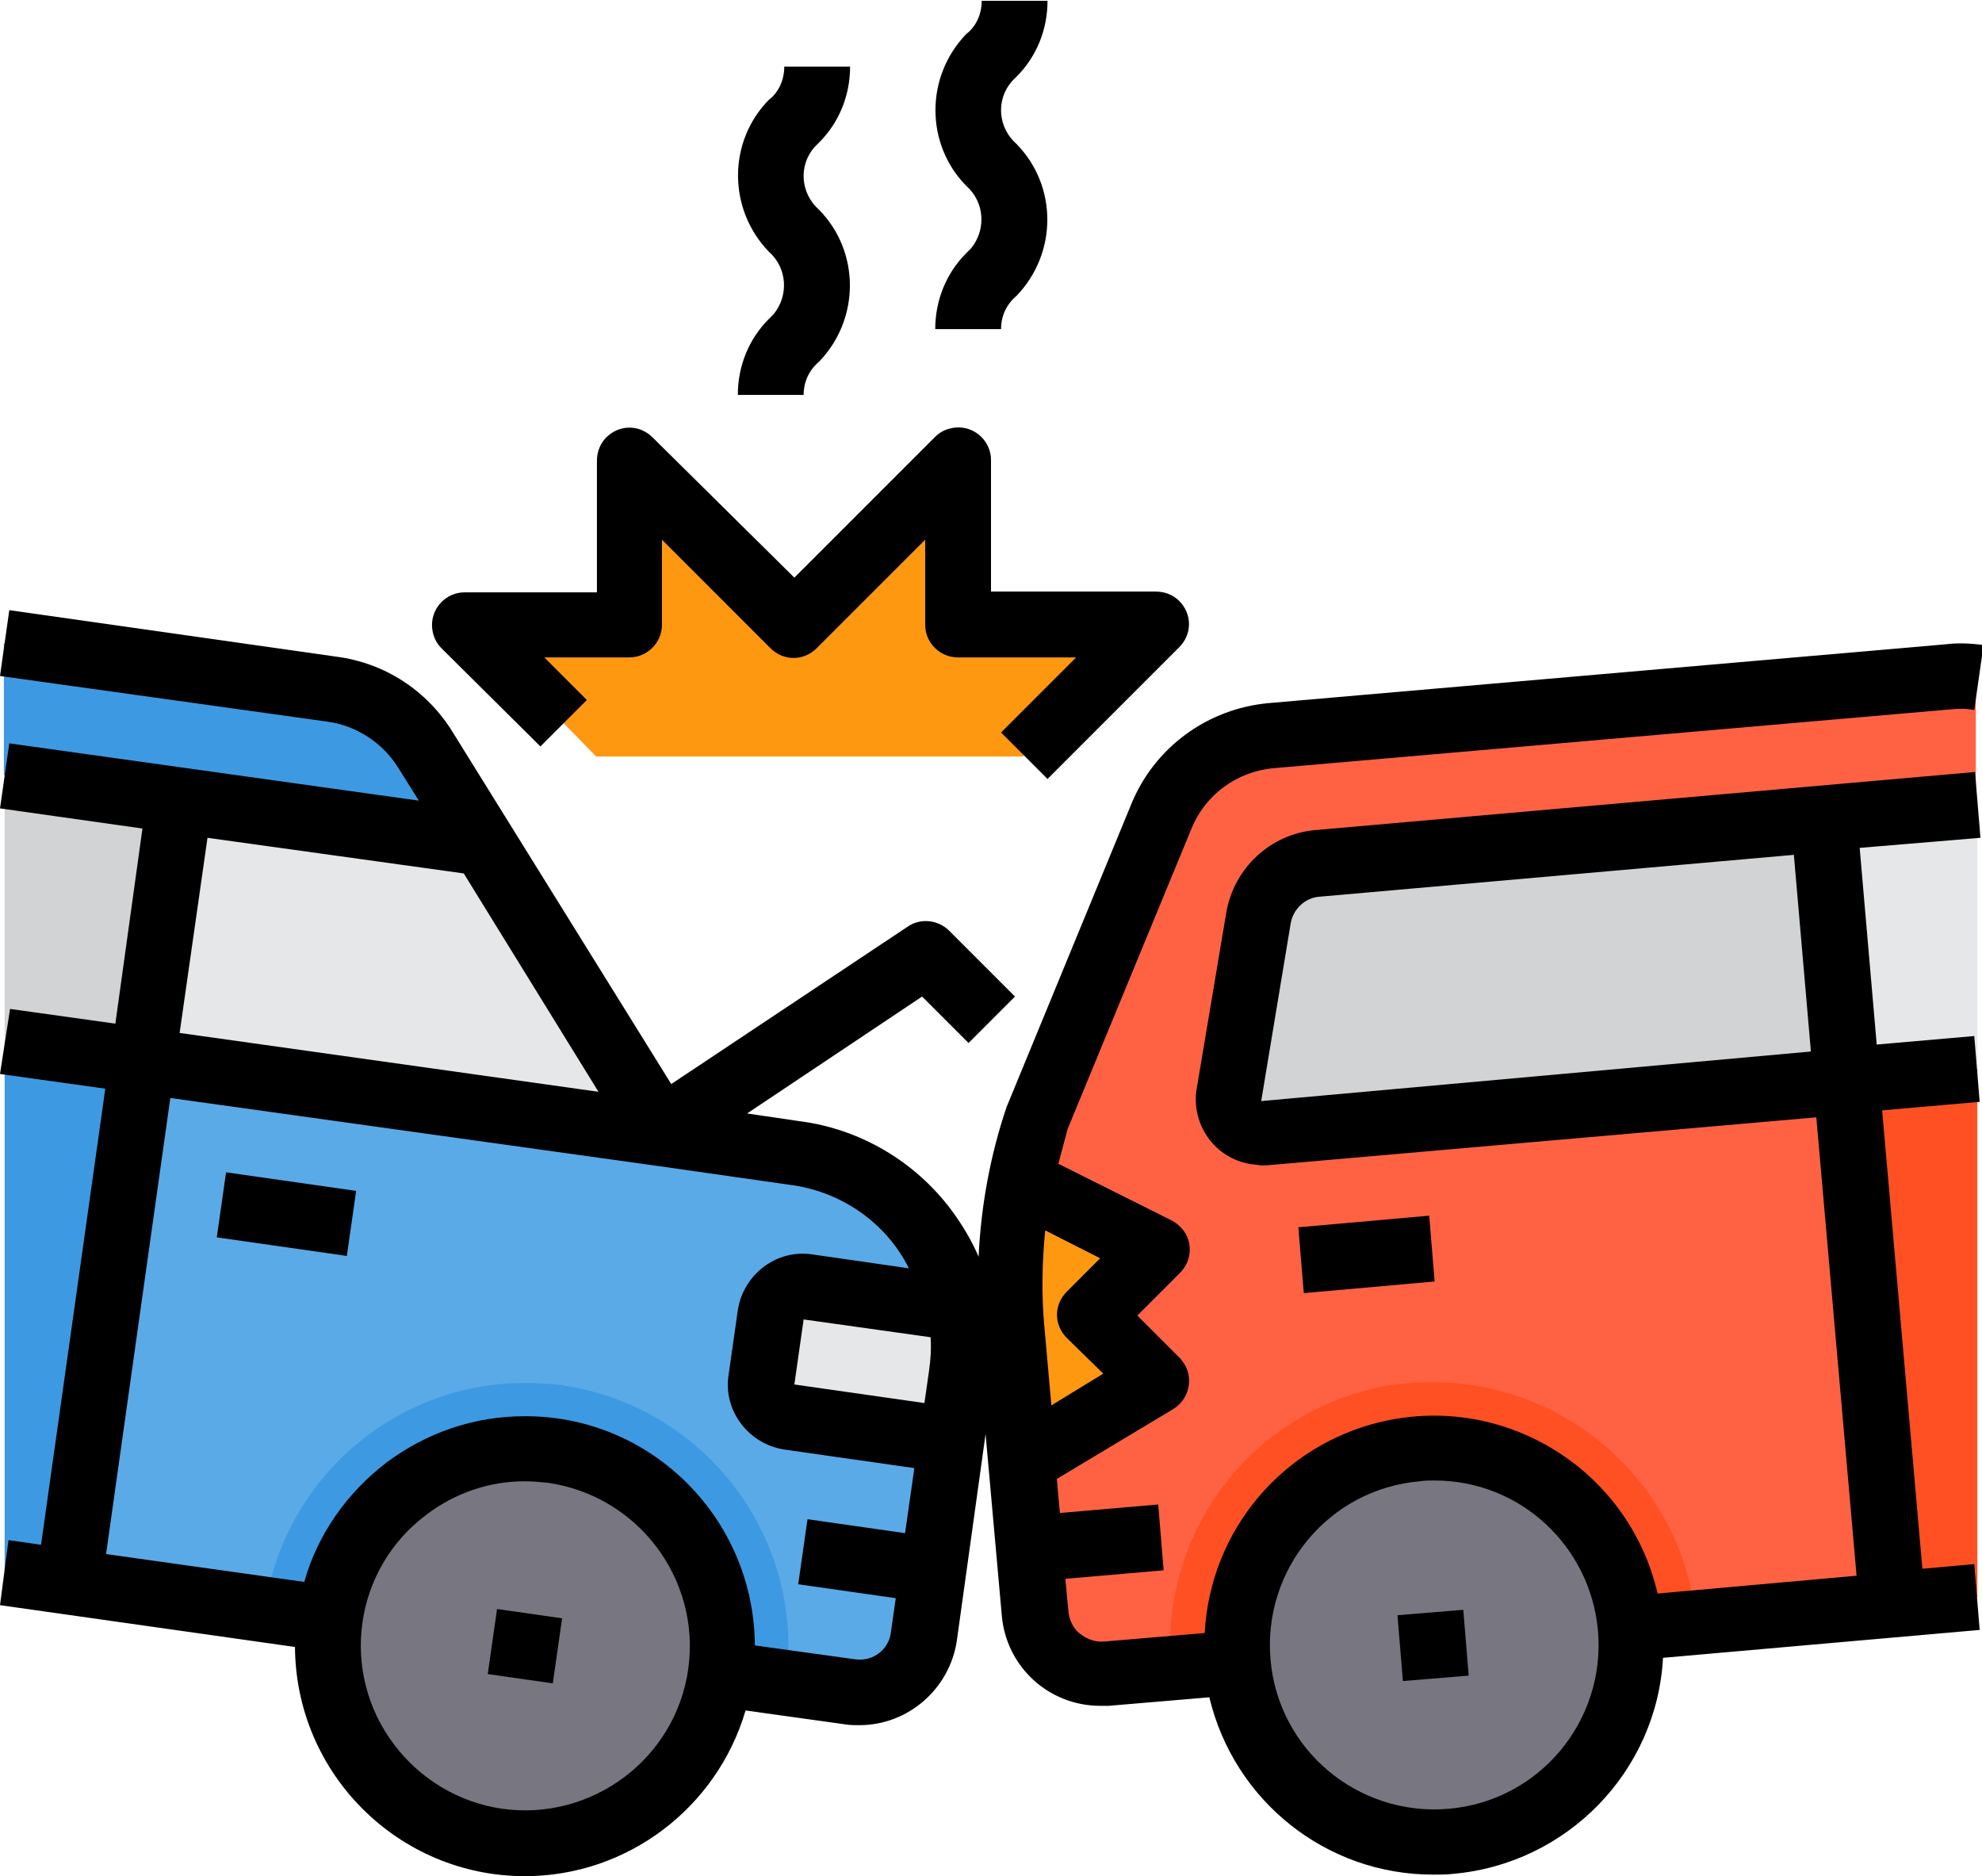<?xml version="1.0" encoding="utf-8"?>
<!-- Generator: Adobe Illustrator 27.7.0, SVG Export Plug-In . SVG Version: 6.00 Build 0)  -->
<svg version="1.1" id="Capa_1" xmlns="http://www.w3.org/2000/svg" xmlns:xlink="http://www.w3.org/1999/xlink" x="0px" y="0px"
	 viewBox="0 0 256 242.3" style="enable-background:new 0 0 256 242.3;" xml:space="preserve">
<style type="text/css">
	.st0{fill:#E6E7E8;}
	.st1{fill:#FF5023;}
	.st2{fill:#787680;}
	.st3{fill:#FF6243;}
	.st4{fill:#D1D3D4;}
	.st5{fill:#FF9811;}
	.st6{fill:#5AAAE7;}
	.st7{fill:#3D9AE2;}
</style>
<g>
	<path class="st0" d="M255.4,104v34.1l-16.9,1.5l-3-33.8L255.4,104z"/>
	<path class="st1" d="M255.4,138.1v68.2l-11,0.9l-5.9-67.7L255.4,138.1z"/>
	<path class="st2" d="M210.6,210.2c1.2,14-9.1,26.4-23.1,27.6c-14,1.2-26.4-9.1-27.6-23.1s9.1-26.4,23.1-27.6c0,0,0,0,0,0
		C197,185.9,209.4,196.2,210.6,210.2z"/>
	<path class="st3" d="M162.6,118.5l-3.8,23c-0.2,2.3,1.5,4.4,3.8,4.7c0.3,0,0.5,0,0.8,0l75.2-6.6l5.9,67.7l-25.4,2.3l-8.5,0.7
		c-1.6-14-14.2-24-28.2-22.4c-13.5,1.5-23.4,13.4-22.6,26.9l-8.5,0.7l-8.5,0.7c-4.7,0.4-8.8-3-9.2-7.7l-0.8-8.5l-1-11.2l17.2-10.4
		l-8.5-8.5l8.5-8.5l-17.7-8.8c0.6-2.8,1.4-5.6,2.3-8.4l16-38.8c2.4-5.9,7.9-9.9,14.2-10.5l87.5-7.6c1.3-0.1,2.6-0.1,3.9,0.2V104
		l-19.8,1.7l-65.4,5.7C166.4,111.8,163.2,114.7,162.6,118.5L162.6,118.5z"/>
	<path class="st4" d="M235.6,105.7l3,33.8l-75.2,6.6c-2.3,0.2-4.4-1.5-4.6-3.9c0-0.3,0-0.5,0-0.8l3.8-23c0.6-3.8,3.8-6.7,7.6-7
		L235.6,105.7z"/>
	<path class="st5" d="M149.2,161.4l-8.5,8.5l8.5,8.5L132,188.7l-1.5-16.9c-0.5-6.4-0.2-12.9,1.1-19.3L149.2,161.4z"/>
	<path class="st0" d="M123.9,169c0.6,2.8,0.7,5.8,0.3,8.6l-1.2,8.4l-21-3c-2.3-0.3-3.9-2.5-3.6-4.8l1.2-8.4c0.3-2.3,2.4-3.9,4.7-3.6
		c0,0,0.1,0,0.1,0L123.9,169z"/>
	<path class="st2" d="M71.4,187.4c13.9,2,23.6,14.9,21.7,28.8c-2,13.9-14.9,23.6-28.8,21.7c-13.9-2-23.6-14.9-21.7-28.8c0,0,0,0,0,0
		C44.6,195.1,57.5,185.4,71.4,187.4z"/>
	<path class="st6" d="M102,183.1l21,3l-3.5,25.2c-0.7,4.6-5,7.8-9.6,7.2l-8.4-1.2l-8.4-1.2c2-13.9-7.8-26.8-21.7-28.8
		c-13.9-2-26.8,7.8-28.8,21.7l0,0l-8.4-1.2L9,204.3l9.5-67.3l67.3,9.5l16.8,2.4c10.7,1.5,19.3,9.6,21.4,20.2l-19.5-2.8
		c-2.3-0.3-4.4,1.2-4.8,3.5c0,0,0,0.1,0,0.1l-1.2,8.4C98.1,180.6,99.7,182.8,102,183.1L102,183.1z"/>
	<path class="st0" d="M85.4,145.9l0.3,0.6L18.4,137l4.7-33.6l37.3,5.3l1.3-0.8L85.4,145.9z"/>
	<path class="st4" d="M23.1,103.4L18.4,137l-17.8-2.5v-34.3L23.1,103.4z"/>
	<path class="st7" d="M0.6,134.5l17.8,2.5L9,204.3l-8.4-1.2L0.6,134.5z"/>
	<path class="st7" d="M61.7,107.8l-1.3,0.8l-37.3-5.3l-22.6-3.2V83.1L42.8,89c5,0.7,9.4,3.6,12.1,7.9L61.7,107.8z"/>
	<path class="st5" d="M72.8,93.4L60,80.7h21.2V59.5l21.2,21.2l21.2-21.2v21.2h25.5l-17,17H77L72.8,93.4z"/>
	<path class="st7" d="M101.5,217.3l-8.4-1.2c2-13.9-7.8-26.8-21.7-28.8c-13.9-2-26.8,7.8-28.8,21.7l-8.4-1.2
		c2.4-16.7,16.7-29.2,33.6-29.2c1.6,0,3.2,0.1,4.8,0.3C91.1,181.6,104.1,198.7,101.5,217.3L101.5,217.3z"/>
	<path class="st1" d="M219.1,209.5l-8.5,0.7c-1.6-14-14.2-24-28.2-22.4c-13.5,1.5-23.4,13.4-22.6,26.9l-8.5,0.7
		c-1.7-18.6,12-35.1,30.7-36.8c0.1,0,0.1,0,0.2,0c1-0.1,2-0.1,3-0.1C202.8,178.6,217.5,192,219.1,209.5L219.1,209.5z"/>
	<path d="M28,159.8l1.2-8.4l16.8,2.4l-1.2,8.4L28,159.8z"/>
	<path d="M63,216.2l1.2-8.4l8.4,1.2l-1.2,8.4L63,216.2z"/>
	<path d="M255.8,108.2l-0.7-8.5l-85.2,7.5c-5.8,0.5-10.5,4.9-11.5,10.6l-3.9,23.2c-0.5,4.7,2.8,8.9,7.5,9.4c0.3,0,0.6,0.1,0.9,0.1
		c0.2,0,0.5,0,0.7,0l71-6.2l5.2,59.2l-25.7,2.3c-3.7-16-19.7-25.9-35.6-22.2c-12.9,3-22.2,14.1-22.9,27.3l-13,1.1
		c-1.1,0.1-2.2-0.3-3.1-1c-0.9-0.7-1.4-1.8-1.5-2.9l-0.4-4.2l12.7-1.1l-0.7-8.5l-12.7,1.1l-0.4-4.4l15-9c2-1.2,2.7-3.8,1.5-5.8
		c-0.2-0.3-0.4-0.6-0.6-0.8l-5.5-5.5l5.5-5.5c1.7-1.7,1.7-4.4,0-6c-0.3-0.3-0.7-0.6-1.1-0.8l-14.6-7.3c0.4-1.5,0.8-3,1.2-4.5
		l16-38.8c1.8-4.4,5.9-7.4,10.7-7.8l87.5-7.6c1-0.1,1.9-0.1,2.9,0.1l1.2-8.4c-1.6-0.2-3.2-0.3-4.8-0.1l-87.5,7.6
		c-7.9,0.7-14.8,5.7-17.8,13.1l-16.1,39.1c-2.1,6.2-3.3,12.8-3.6,19.3c-0.9-2.1-2.1-4.1-3.5-6c-4.7-6.3-11.8-10.5-19.6-11.5l-6.8-1
		l22.6-15.1l6,6l6-6l-8.5-8.5c-1.4-1.4-3.7-1.7-5.4-0.5L86.7,140L58.5,94.6c-3.3-5.4-8.8-9-15.1-9.8L1.2,78.8L0,87.3l42.3,5.9
		c3.7,0.5,7.1,2.7,9.1,5.9l2.7,4.3L1.2,96L0,104.4l18.4,2.6l-3.5,25.2l-13.6-1.9L0,138.7l13.6,1.9l-8.3,58.9l-4.2-0.6L0,207.3
		l38.1,5.4c0.1,16.4,13.4,29.6,29.7,29.6c13.2,0,24.8-8.8,28.5-21.4l12.9,1.8c0.6,0.1,1.2,0.1,1.8,0.1c6.3,0,11.7-4.7,12.6-11
		l3.7-26.6l2.1,23.5c0.6,6.6,6.1,11.6,12.7,11.6c0.4,0,0.7,0,1.1,0l13-1.1c3.2,13.4,15.1,22.9,28.9,22.9c0.9,0,1.7,0,2.6-0.1
		c14.7-1.3,26.3-13.2,27.1-27.9l40.9-3.6l-0.7-8.5l-6.7,0.6l-5.2-59.2l12.6-1.1l-0.7-8.5l-12.6,1.1l-2.2-25.4L255.8,108.2z M120,177
		l-0.6,4.2l-16.8-2.4l1.2-8.4l16.4,2.3C120.3,174.2,120.2,175.6,120,177L120,177z M26.8,108.2l33.1,4.6v0L77.3,141l-54.1-7.6
		L26.8,108.2z M88.9,215.5c-1.6,11.6-12.4,19.7-24,18.1c-5.6-0.8-10.6-3.8-14-8.3c-7.1-9.4-5.2-22.7,4.2-29.7
		c3.7-2.8,8.1-4.3,12.7-4.3c1,0,2,0.1,3,0.2C82.4,193.2,90.5,203.9,88.9,215.5z M110.5,214.3l-13-1.8c-0.1-16.4-13.4-29.7-29.8-29.6
		c-6.4,0-12.6,2.1-17.8,6c-5.1,3.9-8.9,9.3-10.6,15.4l-25.6-3.6l8.3-58.9l63.1,8.8l16.8,2.4c6.6,0.8,12.5,4.8,15.5,10.8l-12.5-1.8
		c-4.6-0.7-8.9,2.6-9.6,7.2l-1.2,8.4c-0.7,4.6,2.6,8.9,7.2,9.6l16.8,2.4l-1.2,8.4l-12.6-1.8l-1.2,8.4l12.6,1.8l-0.6,4.2
		C114.9,213,112.8,214.6,110.5,214.3L110.5,214.3z M142.1,162.5l-4.3,4.3c-1.7,1.7-1.7,4.3,0,6l4.7,4.6l-6.7,4.1l-0.9-10.1
		c-0.4-4.2-0.3-8.3,0.1-12.5L142.1,162.5z M206.4,210.6c1,11.7-7.6,22-19.3,23c-11.7,1-22-7.6-23-19.3s7.6-22,19.3-23c0,0,0,0,0,0
		c0.6-0.1,1.3-0.1,1.9-0.1C196.3,191.2,205.4,199.6,206.4,210.6z M233.9,135.8l-71,6.4l3.8-22.9c0.3-1.9,1.9-3.4,3.8-3.5l61.2-5.4
		L233.9,135.8z"/>
	<path d="M167.7,158.5l16.9-1.5l0.7,8.5l-16.9,1.5L167.7,158.5z"/>
	<path d="M180.5,208.6l8.5-0.7l0.7,8.5l-8.5,0.7L180.5,208.6z"/>
	<path d="M69.8,96.4l6-6l-5.5-5.5h11c2.3,0,4.2-1.9,4.2-4.2v-11l14,14c1.7,1.7,4.3,1.7,6,0l14-14v11c0,2.3,1.9,4.2,4.2,4.2H139
		l-9.7,9.7l6,6l17-17c1.7-1.7,1.7-4.3,0-6c-0.8-0.8-1.9-1.2-3-1.2H128v-17c0-2.3-1.9-4.2-4.2-4.2c-1.1,0-2.2,0.4-3,1.2l-18.2,18.2
		L84.3,56.5c-1.7-1.7-4.3-1.7-6,0c-0.8,0.8-1.2,1.9-1.2,3v17H60c-2.3,0-4.2,1.9-4.2,4.2c0,1.1,0.4,2.2,1.2,3L69.8,96.4z"/>
	<path d="M95.3,51h8.5c0-1.7,0.7-3.2,2-4.3c5.3-5.5,5.3-14.2,0-19.6c-2.4-2.1-2.7-5.7-0.6-8.1c0.2-0.2,0.4-0.4,0.6-0.6
		c2.6-2.6,4-6.1,4-9.8h-8.5c0,1.7-0.7,3.3-2,4.3C94,18.3,94,27,99.3,32.5c2.4,2.1,2.6,5.7,0.6,8.1c-0.2,0.2-0.4,0.4-0.6,0.6
		C96.7,43.8,95.3,47.3,95.3,51z"/>
	<path d="M120.8,42.5h8.5c0-1.7,0.7-3.2,2-4.3c5.3-5.5,5.3-14.2,0-19.6c-2.4-2.1-2.7-5.7-0.6-8.1c0.2-0.2,0.4-0.4,0.6-0.6
		c2.6-2.6,4-6.1,4-9.8h-8.5c0,1.7-0.7,3.3-2,4.3c-5.3,5.5-5.3,14.2,0,19.6c2.4,2.1,2.6,5.7,0.6,8.1c-0.2,0.2-0.4,0.4-0.6,0.6
		C122.2,35.3,120.8,38.8,120.8,42.5L120.8,42.5z"/>
</g>
</svg>
